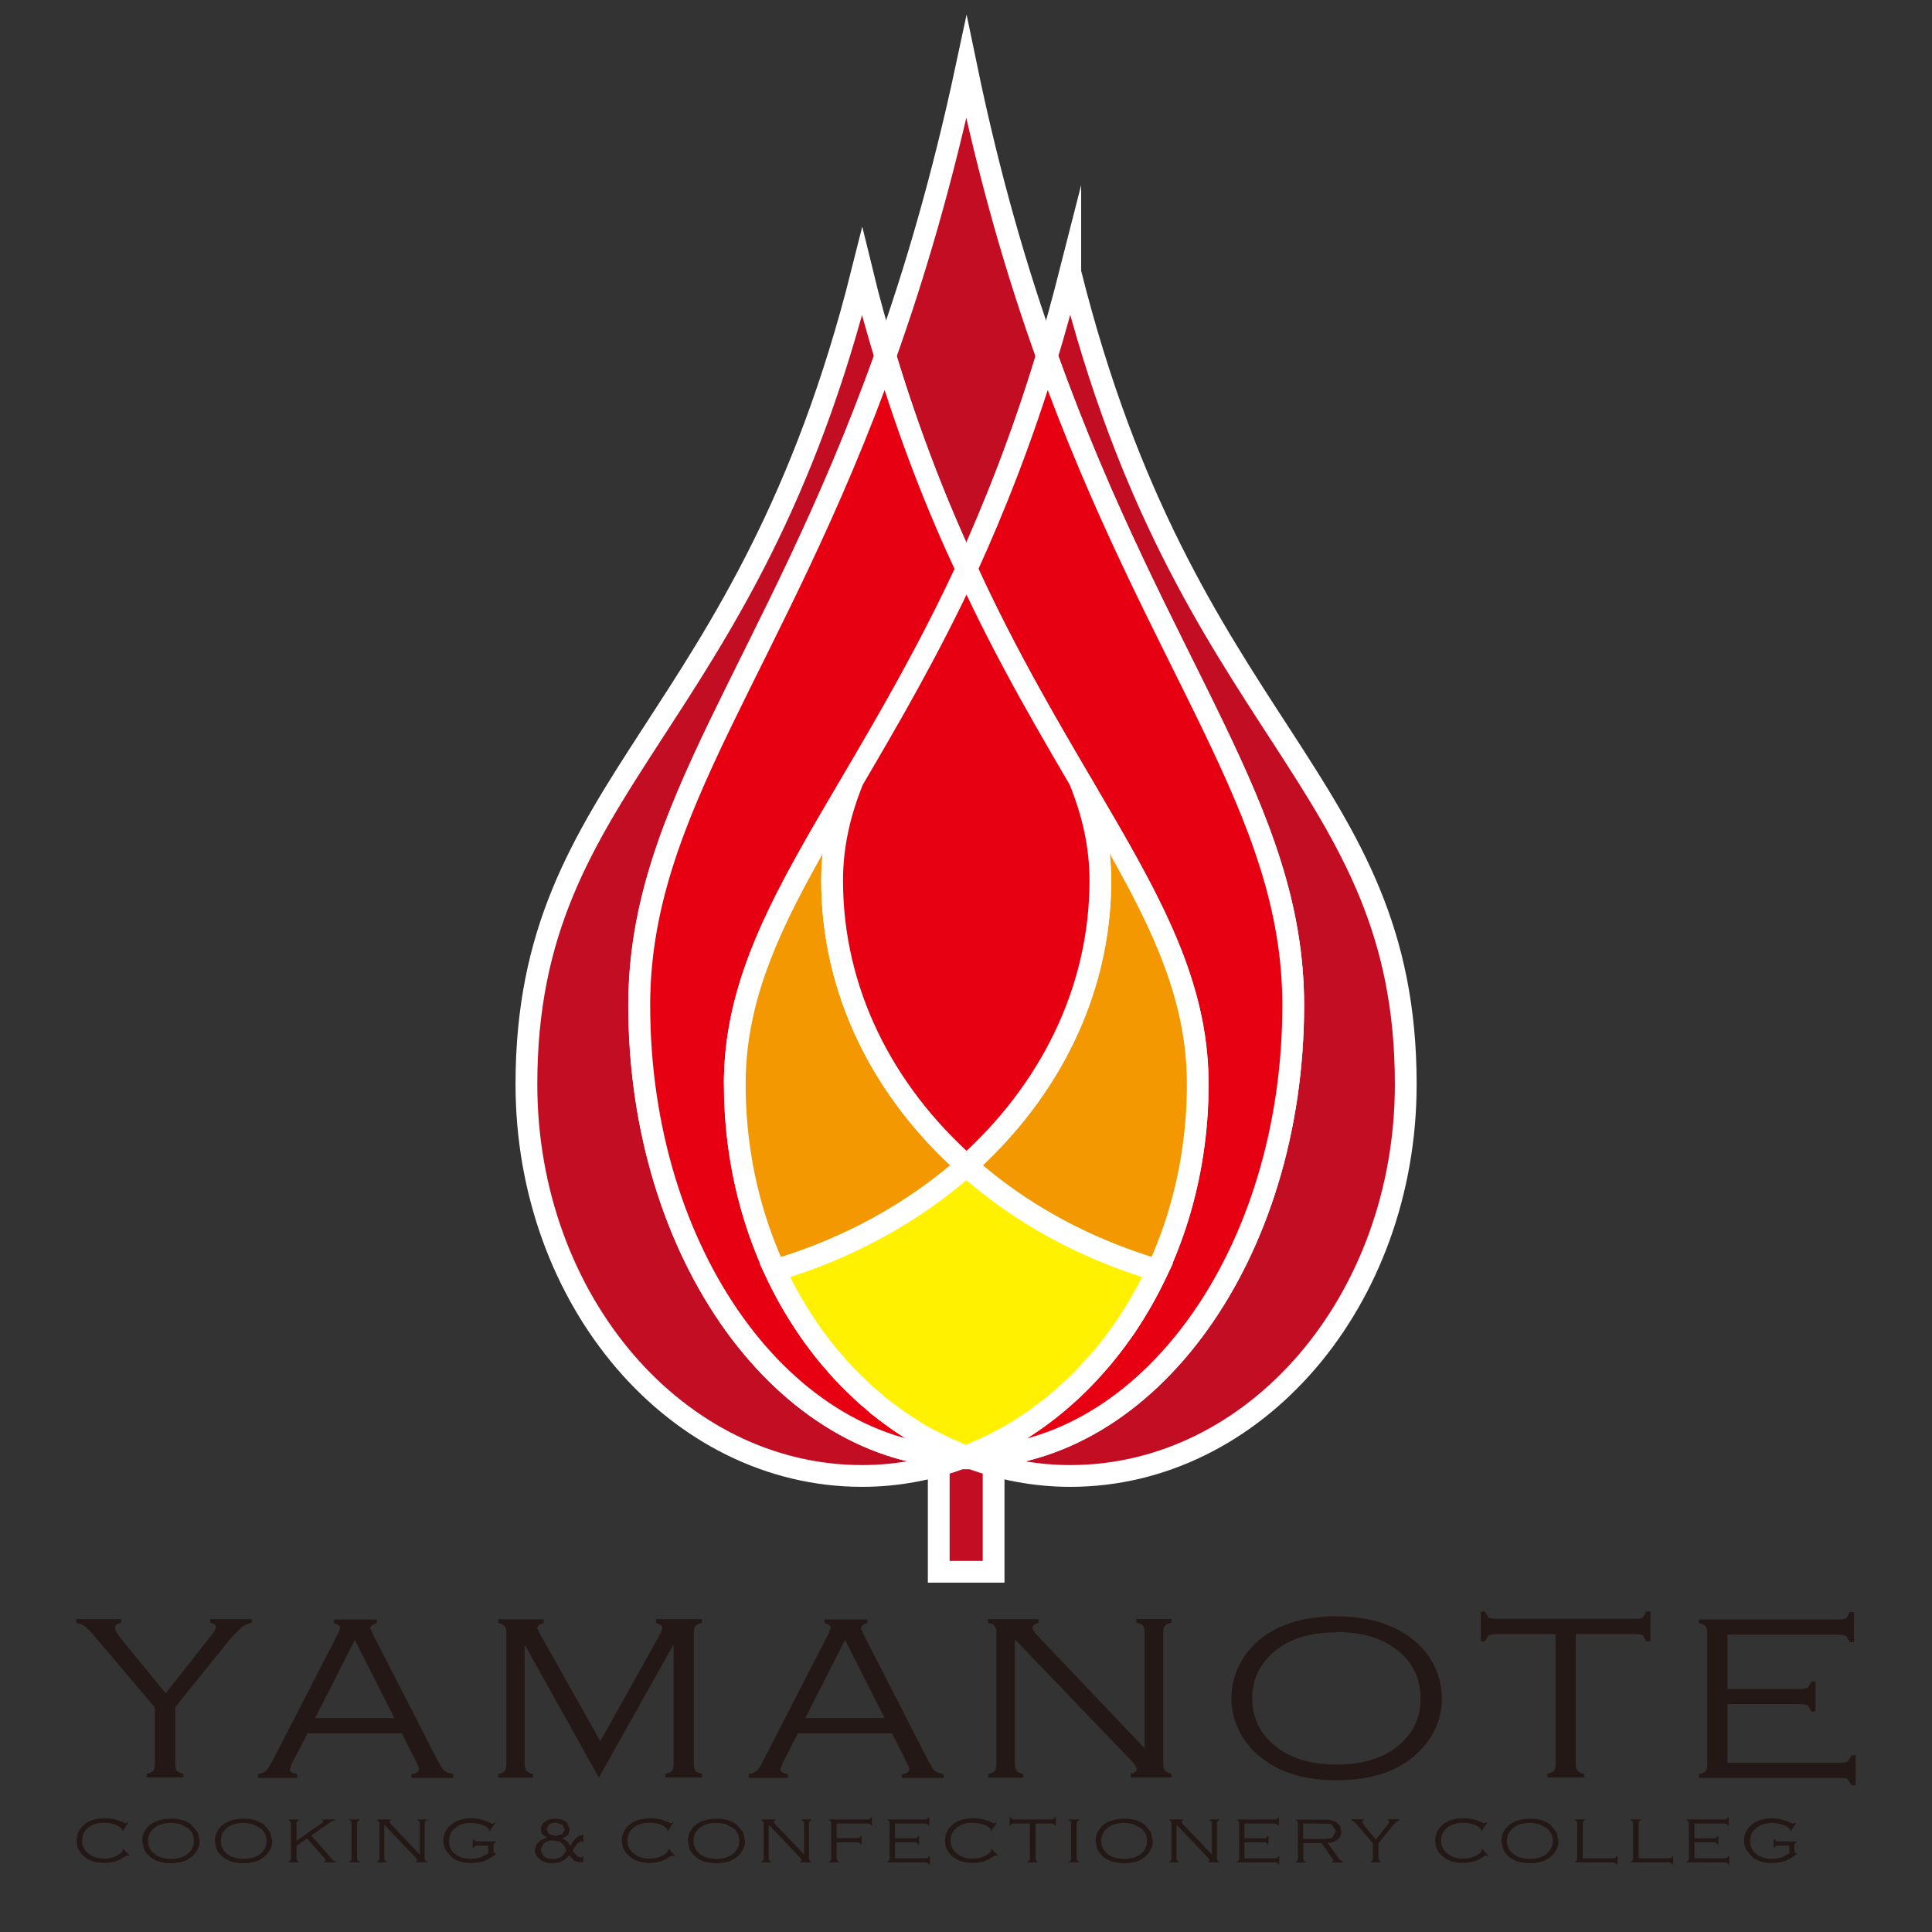 <?xml version="1.0" encoding="UTF-8"?>
<svg id="_レイヤー_2" data-name="レイヤー 2" xmlns="http://www.w3.org/2000/svg" viewBox="0 0 110.91 110.91">
  <rect x="0" y="0" width="110.91" height="110.91" fill="#333333" stroke="none"/>
  <defs>
    <style>
      .cls-1 {
        fill: #c30d23;
      }

      .cls-2, .cls-3 {
        fill: none;
      }

      .cls-4 {
        fill: #e60012;
      }

      .cls-5 {
        fill: #231815;
      }

      .cls-6 {
        fill: #fff100;
      }

      .cls-3 {
        stroke: #fff;
        stroke-miterlimit: 10;
        stroke-width: 1.25px;
      }

      .cls-7 {
        fill: #f39800;
      }
    </style>
  </defs>
  <g id="_レイヤー_1-2" data-name="レイヤー 1">
    <g>
      <path class="cls-1" d="M60.1,20.44c-1.7-4.74-3.29-10.16-4.62-16.57-1.37,6.41-2.97,11.83-4.66,16.57,1.42,4.66,3,8.67,4.66,12.22,1.62-3.56,3.21-7.57,4.62-12.22"/>
      <path class="cls-3" d="M60.1,20.44c-1.7-4.74-3.29-10.16-4.62-16.57-1.37,6.41-2.97,11.83-4.66,16.57,1.42,4.66,3,8.67,4.66,12.22,1.62-3.56,3.21-7.57,4.62-12.22"/>
      <path class="cls-5" d="M10.06,98.02v3.24c0,.19.03.31.09.39.07.08.19.14.38.18v.21h-2.11v-.21c.19-.04.32-.1.37-.17.07-.08.1-.21.1-.4v-3.24l-3.26-3.85c-.36-.42-.6-.68-.74-.79-.14-.11-.31-.18-.51-.22v-.21h2.57v.21c-.24.06-.35.14-.35.26,0,.15.11.36.35.65l2.56,3.14,2.56-3.25c.22-.28.33-.46.33-.56,0-.11-.11-.19-.33-.24v-.21h2.39v.21c-.24.04-.45.14-.62.29-.35.34-.58.58-.69.72l-3.1,3.85Z"/>
      <path class="cls-5" d="M23.07,99.5h-5.41l-.9,1.73-.13.35c0,.13.15.22.44.27v.21h-2.26v-.21c.2-.03.36-.1.46-.2.11-.1.25-.33.42-.66l3.71-7.2.13-.35c0-.11-.12-.2-.36-.26v-.21h2.46v.21c-.24.07-.37.17-.37.29l.14.33,3.55,6.93c.26.51.44.81.52.89.08.09.27.17.55.23v.21h-2.4v-.21c.29-.03.43-.13.43-.29,0-.08-.05-.21-.16-.42l-.82-1.63ZM22.64,98.63l-2.27-4.49-2.28,4.49h4.55Z"/>
      <path class="cls-5" d="M34.38,102.05l-4.26-7.64v6.86c0,.18.03.32.11.39.06.08.19.14.37.18v.21h-2v-.21c.18-.04.31-.1.37-.17.07-.08.1-.21.1-.4v-7.52c0-.19-.03-.32-.1-.4-.06-.08-.19-.14-.37-.18v-.21h2.61v.21c-.24.08-.36.17-.36.29,0,.05.08.22.24.5l3.37,6,3.38-6.05c.12-.21.18-.37.18-.46,0-.12-.12-.21-.36-.29v-.21h2.64v.21c-.18.04-.31.11-.37.18-.07.07-.1.21-.1.4v7.52c0,.19.03.32.1.39.06.08.19.14.37.18v.21h-2.11v-.21c.19-.04.31-.1.39-.17.06-.08.09-.21.09-.4v-6.86l-4.29,7.64Z"/>
      <path class="cls-5" d="M51.21,99.5h-5.4l-.89,1.73-.12.35c0,.13.14.22.44.27v.21h-2.26v-.21c.2-.03.36-.1.47-.2.11-.1.24-.33.41-.66l3.7-7.2.13-.35c0-.11-.12-.2-.36-.26v-.21h2.46v.21c-.24.07-.36.17-.36.29l.13.33,3.55,6.93c.25.51.43.81.51.89.09.09.27.17.55.23v.21h-2.4v-.21c.29-.03.43-.13.43-.29,0-.08-.06-.21-.17-.42l-.82-1.63ZM50.78,98.63l-2.27-4.49-2.28,4.49h4.55Z"/>
      <path class="cls-5" d="M58.26,94.11v7.16c0,.19.03.31.1.39.06.08.19.14.38.18v.21h-2.01v-.21c.19-.04.32-.1.38-.18.06-.08.09-.21.09-.4v-7.52c0-.19-.04-.32-.1-.4-.06-.08-.19-.14-.38-.18v-.21h2.9v.21c-.23.07-.35.17-.35.3,0,.09.11.26.35.5l6.09,6.41v-6.64c0-.19-.03-.32-.09-.4-.06-.08-.19-.14-.38-.18v-.21h2.01v.21c-.19.04-.31.1-.37.18-.07.07-.1.21-.1.4v7.52c0,.19.03.32.1.4.06.07.18.14.37.18v.21h-2.34v-.21c.23-.05.35-.14.35-.27,0-.1-.11-.26-.31-.48l-6.7-6.98Z"/>
      <path class="cls-5" d="M76.71,92.79c1.78,0,3.22.42,4.31,1.26.61.46,1.07,1.03,1.38,1.71.25.56.37,1.15.37,1.79,0,.87-.27,1.68-.81,2.43-.61.83-1.45,1.44-2.51,1.81-.8.27-1.71.41-2.72.41-1.77,0-3.21-.42-4.28-1.26-.61-.46-1.07-1.04-1.38-1.71-.25-.56-.38-1.14-.38-1.74,0-.91.27-1.73.81-2.5.59-.82,1.43-1.42,2.52-1.8.76-.26,1.66-.4,2.7-.41M76.71,93.71c-1.52,0-2.72.37-3.6,1.14-.81.7-1.22,1.59-1.22,2.65s.4,1.95,1.22,2.65c.88.76,2.08,1.15,3.61,1.15s2.75-.38,3.63-1.15c.8-.7,1.2-1.57,1.2-2.61,0-1.11-.4-2.01-1.2-2.7-.49-.41-1.01-.69-1.56-.86-.61-.19-1.3-.29-2.08-.29"/>
      <path class="cls-5" d="M90.46,93.82v7.44c0,.18.03.31.1.39.06.08.19.14.38.18v.21h-2.11v-.21c.18-.05.31-.1.38-.18.06-.08.09-.21.09-.4v-7.44h-3.42c-.21,0-.36.03-.44.08l-.2.34h-.23v-1.72h.23l.2.34c.09.06.23.08.44.08h8c.21,0,.36-.02.44-.08l.19-.34h.24v1.72h-.24l-.19-.34c-.08-.06-.24-.08-.44-.08h-3.42Z"/>
      <path class="cls-5" d="M99.17,97.81v3.38h6.48c.21,0,.35-.03.44-.08l.2-.34h.24v1.72h-.24l-.21-.34c-.08-.06-.23-.09-.44-.09h-8.11v-.21c.19-.04.32-.1.39-.18.06-.08.09-.21.09-.4v-7.52c0-.19-.03-.32-.1-.39-.06-.08-.19-.14-.38-.18v-.21h8.02c.21,0,.35-.02.44-.08l.2-.34h.24v1.72h-.24l-.19-.34c-.09-.06-.24-.09-.45-.09h-6.38v3.12h4.18c.21,0,.36-.03.44-.09l.2-.34h.23v1.72h-.23l-.2-.34c-.08-.05-.23-.08-.44-.08h-4.18Z"/>
      <path class="cls-5" d="M7.35,104.65l-.3.45-.06-.03.02-.09-.26-.18c-.24-.11-.5-.16-.78-.16-.37,0-.67.09-.91.28-.24.19-.35.43-.35.74s.12.55.37.75c.24.19.54.29.88.29s.65-.09.91-.27l.18-.17-.03-.09.05-.04.36.39-.05.04-.09-.05-.07.04-.31.19-.27.11c-.2.06-.42.09-.66.09-.46,0-.83-.11-1.13-.35-.3-.24-.45-.55-.45-.93,0-.29.09-.56.29-.77.29-.34.74-.51,1.34-.51.38,0,.77.09,1.14.28l.05.02.1-.07.06.02Z"/>
      <path class="cls-5" d="M9.81,104.4c.48,0,.87.12,1.17.34l.38.46.1.49c0,.24-.08.46-.23.66-.16.23-.39.39-.68.5-.22.07-.46.11-.74.11-.48,0-.87-.11-1.17-.34-.16-.13-.29-.28-.38-.47l-.1-.47c0-.25.07-.48.22-.68.16-.22.39-.38.69-.48.2-.07.45-.11.73-.12M9.81,104.65c-.41,0-.74.1-.98.31-.22.19-.33.43-.33.72s.11.53.33.72c.25.21.57.31.99.31s.74-.1.98-.31c.22-.19.33-.43.33-.71,0-.3-.1-.55-.33-.73l-.42-.23c-.17-.05-.36-.08-.56-.08"/>
      <path class="cls-5" d="M13.98,104.4c.48,0,.87.12,1.17.34l.37.46.11.49c0,.24-.08.46-.23.66-.17.23-.39.39-.68.5-.22.07-.46.11-.74.11-.48,0-.87-.11-1.17-.34-.16-.13-.29-.28-.38-.47l-.1-.47c0-.25.08-.48.22-.68.17-.22.39-.38.69-.48.21-.07.45-.11.73-.12M13.98,104.65c-.41,0-.74.1-.98.31-.22.19-.32.43-.32.72s.11.53.32.72c.24.21.58.31.99.31s.74-.1.98-.31c.22-.19.33-.43.33-.71,0-.3-.11-.55-.33-.73l-.43-.23c-.17-.05-.35-.08-.56-.08"/>
      <polygon class="cls-5" points="17.02 105.97 17.02 106.7 17.04 106.81 17.14 106.86 17.14 106.91 16.57 106.91 16.57 106.86 16.67 106.81 16.7 106.7 16.7 104.65 16.67 104.55 16.57 104.5 16.57 104.45 17.14 104.45 17.14 104.5 17.04 104.55 17.02 104.66 17.02 105.68 18.5 104.64 18.58 104.55 18.5 104.5 18.5 104.45 19.23 104.45 19.23 104.5 18.99 104.59 17.87 105.37 19.1 106.77 19.19 106.84 19.31 106.86 19.31 106.91 18.63 106.91 18.63 106.86 18.72 106.8 18.63 106.68 17.63 105.54 17.02 105.97"/>
      <polygon class="cls-5" points="20.18 106.7 20.18 104.65 20.16 104.55 20.06 104.5 20.06 104.45 20.63 104.45 20.63 104.5 20.53 104.55 20.5 104.65 20.5 106.7 20.53 106.81 20.63 106.86 20.63 106.91 20.06 106.91 20.06 106.86 20.16 106.81 20.18 106.7"/>
      <polygon class="cls-5" points="22.06 104.75 22.06 106.7 22.09 106.81 22.19 106.86 22.19 106.91 21.65 106.91 21.65 106.86 21.75 106.81 21.78 106.7 21.78 104.65 21.75 104.55 21.65 104.5 21.65 104.45 22.44 104.45 22.44 104.5 22.34 104.58 22.44 104.72 24.1 106.46 24.1 104.65 24.07 104.55 23.97 104.5 23.97 104.45 24.51 104.45 24.51 104.5 24.41 104.55 24.38 104.65 24.38 106.7 24.41 106.81 24.51 106.86 24.51 106.91 23.88 106.91 23.88 106.86 23.97 106.79 23.88 106.66 22.06 104.75"/>
      <path class="cls-5" d="M28.41,104.68l-.31.45-.05-.04.03-.08-.21-.16c-.27-.14-.56-.2-.85-.2-.34,0-.63.08-.85.26-.26.19-.39.45-.39.78s.13.58.37.76c.24.18.53.26.89.26.2,0,.38-.03.55-.08l.44-.23v-.45h-.65l-.12.02-.05.09h-.07v-.47h.07l.05.09.12.03h1.08v.05l-.1.05-.03.11v.32l.03.11.1.05v.05l-.43.28c-.29.15-.62.22-.99.22-.46,0-.83-.11-1.12-.34l-.33-.4c-.09-.18-.14-.35-.14-.55,0-.28.09-.53.27-.74.17-.2.39-.35.68-.44.2-.06.42-.1.65-.1.2,0,.39.02.56.07.17.04.36.11.56.21l.1.04.1-.07.06.03Z"/>
      <path class="cls-5" d="M33.49,105.32v.44h-.06l-.05-.09-.23.16c-.07.07-.16.21-.28.4l.26.33.22.08h.05s.02-.09.02-.09h.06v.36c-.22,0-.39-.03-.52-.1l-.29-.32c-.21.31-.53.47-.97.47-.31,0-.56-.08-.74-.24-.17-.15-.25-.32-.25-.52l.08-.31.23-.24.39-.17c-.24-.1-.36-.26-.36-.46,0-.19.09-.34.25-.45.15-.11.34-.16.58-.16.29,0,.5.07.66.22l.18.41-.11.31-.32.2c.22.09.37.23.45.44.19-.4.44-.63.74-.66M31.75,105.65c-.21,0-.39.06-.53.17l-.19.36.16.35c.14.13.32.19.55.19.21,0,.41-.06.58-.2l.19-.29-.07-.2-.16-.19c-.13-.12-.31-.18-.53-.18M31.88,104.62l-.35.09-.16.3.14.28.41.11.37-.11.13-.26-.12-.27-.43-.14"/>
      <path class="cls-5" d="M38.65,104.65l-.3.45-.05-.03v-.09s-.24-.18-.24-.18c-.24-.11-.5-.16-.78-.16-.37,0-.68.09-.91.28-.23.19-.35.43-.35.74s.12.55.37.75c.24.19.54.29.89.29.34,0,.64-.09.9-.27l.18-.17-.03-.09.05-.04.36.39-.05.04-.1-.05-.07.04-.31.19-.26.11c-.2.06-.42.09-.66.09-.47,0-.84-.11-1.13-.35-.3-.24-.46-.55-.46-.93,0-.29.1-.56.29-.77.3-.34.75-.51,1.34-.51.39,0,.77.09,1.14.28l.05.02.1-.07.05.02Z"/>
      <path class="cls-5" d="M41.12,104.4c.48,0,.87.12,1.17.34l.38.46.1.49c0,.24-.07.46-.22.66-.17.23-.4.39-.69.5-.21.07-.46.11-.74.11-.48,0-.87-.11-1.16-.34-.16-.13-.29-.28-.38-.47l-.09-.47c0-.25.07-.48.22-.68.16-.22.39-.38.68-.48.2-.07.45-.11.73-.12M41.12,104.65c-.41,0-.74.1-.98.31-.22.19-.33.43-.33.72s.11.53.33.72c.24.21.57.31.98.31s.74-.1.99-.31c.22-.19.33-.43.33-.71,0-.3-.11-.55-.33-.73l-.42-.23c-.17-.05-.36-.08-.57-.08"/>
      <polygon class="cls-5" points="44.13 104.75 44.13 106.7 44.15 106.81 44.26 106.86 44.26 106.91 43.71 106.91 43.71 106.86 43.81 106.81 43.84 106.7 43.84 104.65 43.81 104.55 43.71 104.5 43.71 104.45 44.5 104.45 44.5 104.5 44.4 104.58 44.5 104.72 46.16 106.46 46.16 104.65 46.13 104.55 46.03 104.5 46.03 104.45 46.57 104.45 46.57 104.5 46.47 104.55 46.44 104.65 46.44 106.7 46.47 106.81 46.57 106.86 46.57 106.91 45.94 106.91 45.94 106.86 46.03 106.79 45.95 106.66 44.13 104.75"/>
      <polygon class="cls-5" points="48.03 104.68 48.03 105.52 49.23 105.52 49.34 105.5 49.4 105.41 49.46 105.41 49.46 105.87 49.4 105.87 49.34 105.78 49.23 105.76 48.03 105.76 48.03 106.7 48.06 106.81 48.16 106.86 48.16 106.91 47.59 106.91 47.59 106.86 47.69 106.81 47.72 106.7 47.72 104.65 47.69 104.55 47.59 104.5 47.59 104.45 49.82 104.45 49.95 104.42 50 104.33 50.06 104.33 50.06 104.8 50 104.8 49.95 104.7 49.82 104.68 48.03 104.68"/>
      <polygon class="cls-5" points="51.38 105.76 51.38 106.68 53.15 106.68 53.26 106.66 53.32 106.56 53.38 106.56 53.38 107.03 53.32 107.03 53.26 106.94 53.14 106.91 50.94 106.91 50.94 106.86 51.04 106.81 51.07 106.7 51.07 104.66 51.04 104.55 50.94 104.5 50.94 104.45 53.12 104.45 53.23 104.42 53.29 104.33 53.35 104.33 53.35 104.8 53.29 104.8 53.23 104.71 53.12 104.68 51.38 104.68 51.38 105.53 52.52 105.53 52.64 105.51 52.69 105.41 52.76 105.41 52.76 105.88 52.69 105.88 52.64 105.78 52.52 105.76 51.38 105.76"/>
      <path class="cls-5" d="M57.21,104.65l-.3.45-.06-.03.02-.09-.26-.18c-.24-.11-.49-.16-.78-.16-.37,0-.67.09-.9.28-.24.19-.36.43-.36.74s.12.55.37.75c.24.19.53.29.89.29.34,0,.64-.09.9-.27l.18-.17-.04-.09.05-.04.36.39-.05.04-.08-.05-.08.04-.31.19-.27.11c-.2.06-.42.09-.66.09-.46,0-.84-.11-1.13-.35-.3-.24-.45-.55-.45-.93,0-.29.09-.56.29-.77.29-.34.74-.51,1.34-.51.39,0,.77.09,1.14.28l.05.02.1-.07.05.02Z"/>
      <polygon class="cls-5" points="59.45 104.68 59.45 106.7 59.47 106.81 59.57 106.86 59.57 106.91 59 106.91 59 106.86 59.1 106.81 59.12 106.7 59.12 104.68 58.2 104.68 58.08 104.7 58.03 104.8 57.96 104.8 57.96 104.33 58.03 104.33 58.08 104.42 58.2 104.45 60.37 104.45 60.49 104.42 60.55 104.33 60.62 104.33 60.62 104.8 60.55 104.8 60.49 104.7 60.37 104.68 59.45 104.68"/>
      <polygon class="cls-5" points="61.49 106.7 61.49 104.65 61.47 104.55 61.37 104.5 61.37 104.45 61.94 104.45 61.94 104.5 61.84 104.55 61.81 104.65 61.81 106.7 61.84 106.81 61.94 106.86 61.94 106.91 61.37 106.91 61.37 106.86 61.47 106.81 61.49 106.7"/>
      <path class="cls-5" d="M64.53,104.4c.49,0,.88.12,1.18.34l.37.46.1.49c0,.24-.07.46-.22.66-.16.23-.39.39-.68.5-.22.07-.46.11-.74.11-.48,0-.87-.11-1.17-.34-.16-.13-.29-.28-.38-.47l-.1-.47c0-.25.08-.48.22-.68.16-.22.38-.38.68-.48.21-.07.45-.11.73-.12M64.53,104.65c-.41,0-.73.1-.98.31-.22.19-.33.43-.33.72s.1.53.33.72c.24.21.57.31.98.31s.75-.1.99-.31c.22-.19.32-.43.32-.71,0-.3-.1-.55-.32-.73l-.43-.23c-.17-.05-.35-.08-.57-.08"/>
      <polygon class="cls-5" points="67.54 104.75 67.54 106.7 67.57 106.81 67.67 106.86 67.67 106.91 67.13 106.91 67.13 106.86 67.23 106.81 67.25 106.7 67.25 104.65 67.23 104.55 67.13 104.5 67.13 104.45 67.91 104.45 67.91 104.5 67.82 104.58 67.91 104.72 69.57 106.46 69.57 104.65 69.55 104.55 69.44 104.5 69.44 104.45 69.99 104.45 69.99 104.5 69.89 104.55 69.86 104.65 69.86 106.7 69.89 106.81 69.99 106.86 69.99 106.91 69.35 106.91 69.35 106.86 69.45 106.79 69.36 106.66 67.54 104.75"/>
      <polygon class="cls-5" points="71.44 105.76 71.44 106.68 73.21 106.68 73.33 106.66 73.38 106.56 73.44 106.56 73.44 107.03 73.38 107.03 73.33 106.94 73.2 106.91 71 106.91 71 106.86 71.11 106.81 71.13 106.7 71.13 104.66 71.11 104.55 71 104.5 71 104.45 73.18 104.45 73.3 104.42 73.36 104.33 73.42 104.33 73.42 104.8 73.36 104.8 73.3 104.71 73.18 104.68 71.44 104.68 71.44 105.53 72.58 105.53 72.7 105.51 72.76 105.41 72.82 105.41 72.82 105.88 72.76 105.88 72.7 105.78 72.58 105.76 71.44 105.76"/>
      <path class="cls-5" d="M74.82,105.81v.9l.03.11.1.05v.05h-.57v-.05l.1-.05.03-.11v-2.05l-.03-.1-.1-.05v-.05h1.51c.21,0,.37,0,.49.02l.31.11.22.2.09.34c0,.19-.06.34-.21.47-.14.12-.33.18-.57.2l.7.98.18.09v.05h-.64v-.05l.1-.05-.07-.12-.62-.89h-1.05ZM74.82,105.57h1.12l.34-.02.2-.06.21-.37-.22-.37-.21-.06h-.36s-1.09-.01-1.09-.01v.89Z"/>
      <polygon class="cls-5" points="79.13 105.82 79.13 106.7 79.16 106.81 79.26 106.86 79.26 106.91 78.69 106.91 78.69 106.86 78.79 106.81 78.81 106.7 78.81 105.82 77.93 104.78 77.73 104.57 77.59 104.5 77.59 104.44 78.29 104.44 78.29 104.5 78.19 104.58 78.29 104.75 78.98 105.61 79.68 104.72 79.77 104.57 79.68 104.5 79.68 104.44 80.33 104.44 80.33 104.5 80.16 104.58 79.98 104.78 79.13 105.82"/>
      <path class="cls-5" d="M85.36,104.65l-.3.45-.06-.03.02-.09-.26-.18c-.24-.11-.49-.16-.77-.16-.37,0-.68.09-.91.28-.23.19-.35.43-.35.74s.12.55.37.75c.24.19.53.29.89.29s.64-.09.91-.27l.17-.17-.04-.09.05-.04.36.39-.05.04-.09-.05-.08.04-.31.19-.27.11c-.2.06-.42.09-.66.09-.47,0-.84-.11-1.13-.35-.31-.24-.46-.55-.46-.93,0-.29.09-.56.29-.77.29-.34.74-.51,1.33-.51.39,0,.77.09,1.14.28l.05.02.09-.07.06.02Z"/>
      <path class="cls-5" d="M87.82,104.4c.49,0,.88.12,1.17.34l.37.46.11.49c0,.24-.08.46-.23.66-.16.23-.38.39-.68.5-.22.07-.46.11-.73.11-.48,0-.88-.11-1.17-.34-.16-.13-.29-.28-.37-.47l-.1-.47c0-.25.07-.48.22-.68.17-.22.39-.38.69-.48.2-.07.45-.11.73-.12M87.82,104.65c-.41,0-.74.1-.98.31-.22.19-.33.43-.33.72s.11.53.33.72c.24.21.57.31.98.31s.74-.1.99-.31c.21-.19.33-.43.33-.71,0-.3-.11-.55-.33-.73l-.42-.23c-.17-.05-.36-.08-.57-.08"/>
      <polygon class="cls-5" points="90.86 106.68 92.61 106.68 92.73 106.66 92.78 106.56 92.85 106.56 92.85 107.03 92.78 107.03 92.73 106.94 92.61 106.91 90.41 106.91 90.41 106.86 90.52 106.81 90.54 106.7 90.54 104.65 90.51 104.55 90.41 104.5 90.41 104.45 90.98 104.45 90.98 104.5 90.89 104.55 90.86 104.65 90.86 106.68"/>
      <polygon class="cls-5" points="94.06 106.68 95.82 106.68 95.94 106.66 95.99 106.56 96.05 106.56 96.05 107.03 95.99 107.03 95.94 106.94 95.82 106.91 93.62 106.91 93.62 106.86 93.72 106.81 93.75 106.7 93.75 104.65 93.72 104.55 93.62 104.5 93.62 104.45 94.19 104.45 94.19 104.5 94.09 104.55 94.06 104.65 94.06 106.68"/>
      <polygon class="cls-5" points="97.27 105.76 97.27 106.68 99.04 106.68 99.15 106.66 99.21 106.56 99.27 106.56 99.27 107.03 99.21 107.03 99.15 106.94 99.03 106.91 96.83 106.91 96.83 106.86 96.93 106.81 96.95 106.7 96.95 104.66 96.93 104.55 96.83 104.5 96.83 104.45 99.01 104.45 99.13 104.42 99.18 104.33 99.24 104.33 99.24 104.8 99.18 104.8 99.13 104.71 99.01 104.68 97.27 104.68 97.27 105.53 98.41 105.53 98.53 105.51 98.59 105.41 98.65 105.41 98.65 105.88 98.59 105.88 98.53 105.78 98.41 105.76 97.27 105.76"/>
      <path class="cls-5" d="M103.1,104.68l-.31.45-.05-.04.04-.08-.22-.16c-.27-.14-.55-.2-.84-.2-.34,0-.62.08-.85.26-.27.19-.4.45-.4.78s.13.58.38.76c.24.18.53.26.89.26.19,0,.37-.03.54-.08l.44-.23v-.45h-.66l-.12.02-.05.09h-.07v-.47h.07l.05.09.12.03h1.08v.05l-.1.05-.03.11v.32l.03.11.1.05v.05l-.43.28c-.29.15-.63.22-1,.22-.46,0-.83-.11-1.12-.34l-.33-.4c-.09-.18-.14-.35-.14-.55,0-.28.09-.53.27-.74.17-.2.39-.35.68-.44.2-.06.41-.1.64-.1.2,0,.39.02.56.07.18.04.36.11.56.21l.11.04.09-.07.05.03Z"/>
      <path class="cls-1" d="M61.44,15.62c-.43,1.69-.87,3.29-1.34,4.83,6.42,17.93,14.14,25.92,14.14,37.26,0,14.28-8.32,25.83-18.59,25.96,1.81.68,3.77,1.06,5.79,1.06,10.64,0,19.26-10.08,19.26-22.49,0-17.62-12.65-20.19-19.26-46.62"/>
      <path class="cls-3" d="M61.44,15.62c-.43,1.69-.87,3.29-1.34,4.83,6.42,17.93,14.14,25.92,14.14,37.26,0,14.28-8.32,25.83-18.59,25.96,1.81.68,3.77,1.06,5.79,1.06,10.64,0,19.26-10.08,19.26-22.49,0-17.62-12.65-20.19-19.26-46.62Z"/>
      <path class="cls-1" d="M36.69,57.71c0-11.34,7.72-19.34,14.13-37.26-.46-1.53-.92-3.14-1.33-4.83-6.62,26.43-19.27,29-19.27,46.62,0,12.41,8.63,22.49,19.27,22.49,2.03,0,3.97-.38,5.83-1.06-10.3-.12-18.63-11.68-18.63-25.96"/>
      <path class="cls-3" d="M36.69,57.71c0-11.34,7.72-19.34,14.13-37.26-.46-1.53-.92-3.14-1.33-4.83-6.62,26.43-19.27,29-19.27,46.62,0,12.41,8.63,22.49,19.27,22.49,2.03,0,3.97-.38,5.83-1.06-10.3-.12-18.63-11.68-18.63-25.96"/>
      <path class="cls-1" d="M55.78,83.72h-.62c-.42.15-.84.29-1.27.41v6.1h3.15v-6.1c-.42-.12-.85-.26-1.25-.4"/>
      <path class="cls-3" d="M55.78,83.72h-.62c-.42.15-.84.29-1.27.41v6.1h3.15v-6.1c-.42-.12-.85-.26-1.25-.4"/>
      <path class="cls-4" d="M74.24,57.71c0-11.34-7.72-19.34-14.14-37.26-1.41,4.66-3,8.67-4.62,12.22,6.29,13.66,13.27,20.31,13.27,29.57,0,9.98-5.57,18.45-13.27,21.39l.16.04c10.27-.12,18.6-11.68,18.6-25.96"/>
      <path class="cls-3" d="M74.24,57.71c0-11.34-7.72-19.34-14.14-37.26-1.41,4.66-3,8.67-4.62,12.22,6.29,13.66,13.27,20.31,13.27,29.57,0,9.98-5.57,18.45-13.27,21.39l.16.04c10.27-.12,18.6-11.68,18.6-25.96"/>
      <path class="cls-4" d="M42.18,62.24c0-9.26,6.98-15.91,13.31-29.57-1.67-3.56-3.25-7.57-4.66-12.22-6.41,17.93-14.13,25.92-14.13,37.26,0,14.28,8.32,25.83,18.63,25.96l.17-.04c-7.74-2.93-13.31-11.41-13.31-21.39"/>
      <path class="cls-3" d="M42.18,62.24c0-9.26,6.98-15.91,13.31-29.57-1.67-3.56-3.25-7.57-4.66-12.22-6.41,17.93-14.13,25.92-14.13,37.26,0,14.28,8.32,25.83,18.63,25.96l.17-.04c-7.74-2.93-13.31-11.41-13.31-21.39"/>
      <path class="cls-7" d="M64.42,76.45c2.72-3.88,4.34-8.83,4.34-14.22,0-6.03-2.98-10.96-6.8-17.47.76,1.87,1.2,3.76,1.2,5.78,0,6.36-2.94,12.12-7.68,16.36,3,2.69,6.75,4.77,10.97,6.01-.6,1.25-1.27,2.43-2.04,3.53"/>
      <path class="cls-3" d="M64.42,76.45c2.72-3.88,4.34-8.83,4.34-14.22,0-6.03-2.98-10.96-6.8-17.47.76,1.87,1.2,3.76,1.2,5.78,0,6.36-2.94,12.12-7.68,16.36,3,2.69,6.75,4.77,10.97,6.01-.6,1.25-1.27,2.43-2.04,3.53"/>
      <path class="cls-7" d="M55.49,66.91c-4.79-4.24-7.72-9.99-7.72-16.36,0-2.02.44-3.91,1.2-5.78-3.82,6.5-6.79,11.43-6.79,17.46,0,5.4,1.62,10.34,4.34,14.22-.76-1.1-1.45-2.28-2.03-3.53,4.21-1.24,7.96-3.32,11-6.01"/>
      <path class="cls-3" d="M55.49,66.91c-4.79-4.24-7.72-9.99-7.72-16.36,0-2.02.44-3.91,1.2-5.78-3.82,6.5-6.79,11.43-6.79,17.46,0,5.4,1.62,10.34,4.34,14.22-.76-1.1-1.45-2.28-2.03-3.53,4.21-1.24,7.96-3.32,11-6.01"/>
      <path class="cls-6" d="M63.21,78.02c.19-.23.38-.48.58-.72l.05-.07c.2-.26.39-.51.57-.77.77-1.1,1.44-2.28,2.04-3.53-4.22-1.24-7.97-3.32-10.97-6.01-3.04,2.69-6.8,4.77-11,6.01.58,1.25,1.27,2.43,2.03,3.53.18.27.37.51.57.77l.05.07c.18.24.38.49.58.72l.03.02c.41.5.85.98,1.32,1.43l.05.04c.19.19.4.38.6.57l.15.13c.19.16.38.31.55.48l.17.13c.2.16.4.31.62.46l.1.08c.24.18.49.35.75.51l.1.07c.21.13.42.27.64.4l.24.14c.18.1.35.19.54.28l.27.14c.19.1.38.17.55.27l.25.1c.27.12.52.24.83.35.26-.12.51-.23.78-.35l.25-.1c.19-.1.38-.17.55-.27l.27-.14c.18-.09.36-.19.53-.28l.24-.14c.22-.12.44-.27.65-.4l.1-.07c.26-.17.51-.33.76-.51l.09-.08c.21-.16.42-.31.62-.46l.17-.13c.18-.17.37-.32.56-.48l.14-.13c.21-.19.42-.38.62-.57l.04-.04c.46-.45.9-.93,1.33-1.43l.02-.02"/>
      <path class="cls-3" d="M63.21,78.02c.19-.23.38-.48.58-.72l.05-.07c.2-.26.39-.51.57-.77.77-1.1,1.44-2.28,2.04-3.53-4.22-1.24-7.97-3.32-10.97-6.01-3.04,2.69-6.8,4.77-11,6.01.58,1.25,1.27,2.43,2.03,3.53.18.27.37.51.57.77l.05.07c.18.24.38.49.58.72l.03.02c.41.5.85.98,1.32,1.43l.05.04c.19.19.4.38.6.57l.15.13c.19.16.38.31.55.48l.17.13c.2.16.4.31.62.46l.1.08c.24.18.49.35.75.51l.1.07c.21.13.42.27.64.4l.24.14c.18.1.35.19.54.28l.27.14c.19.1.38.17.55.27l.25.1c.27.12.52.24.83.35.26-.12.51-.23.78-.35l.25-.1c.19-.1.38-.17.55-.27l.27-.14c.18-.09.36-.19.53-.28l.24-.14c.22-.12.44-.27.65-.4l.1-.07c.26-.17.51-.33.76-.51l.09-.08c.21-.16.42-.31.62-.46l.17-.13c.18-.17.37-.32.56-.48l.14-.13c.21-.19.42-.38.62-.57l.04-.04c.46-.45.9-.93,1.33-1.43l.02-.02"/>
      <path class="cls-4" d="M47.77,50.55c0,6.37,2.94,12.12,7.72,16.36,4.74-4.24,7.68-10,7.68-16.36,0-2.02-.44-3.91-1.2-5.78.19.32.37.65.57.98-2.16-3.71-4.68-7.9-7.05-13.08-2.21,4.74-4.49,8.64-6.52,12.1-.76,1.87-1.2,3.76-1.2,5.78"/>
      <path class="cls-3" d="M47.77,50.55c0,6.37,2.94,12.12,7.72,16.36,4.74-4.24,7.68-10,7.68-16.36,0-2.02-.44-3.91-1.2-5.78.19.32.37.65.57.98-2.16-3.71-4.68-7.9-7.05-13.08-2.21,4.74-4.49,8.64-6.52,12.1-.76,1.87-1.2,3.76-1.2,5.78"/>
    </g>
    <rect class="cls-2" width="110.91" height="110.91"/>
  </g>
</svg>